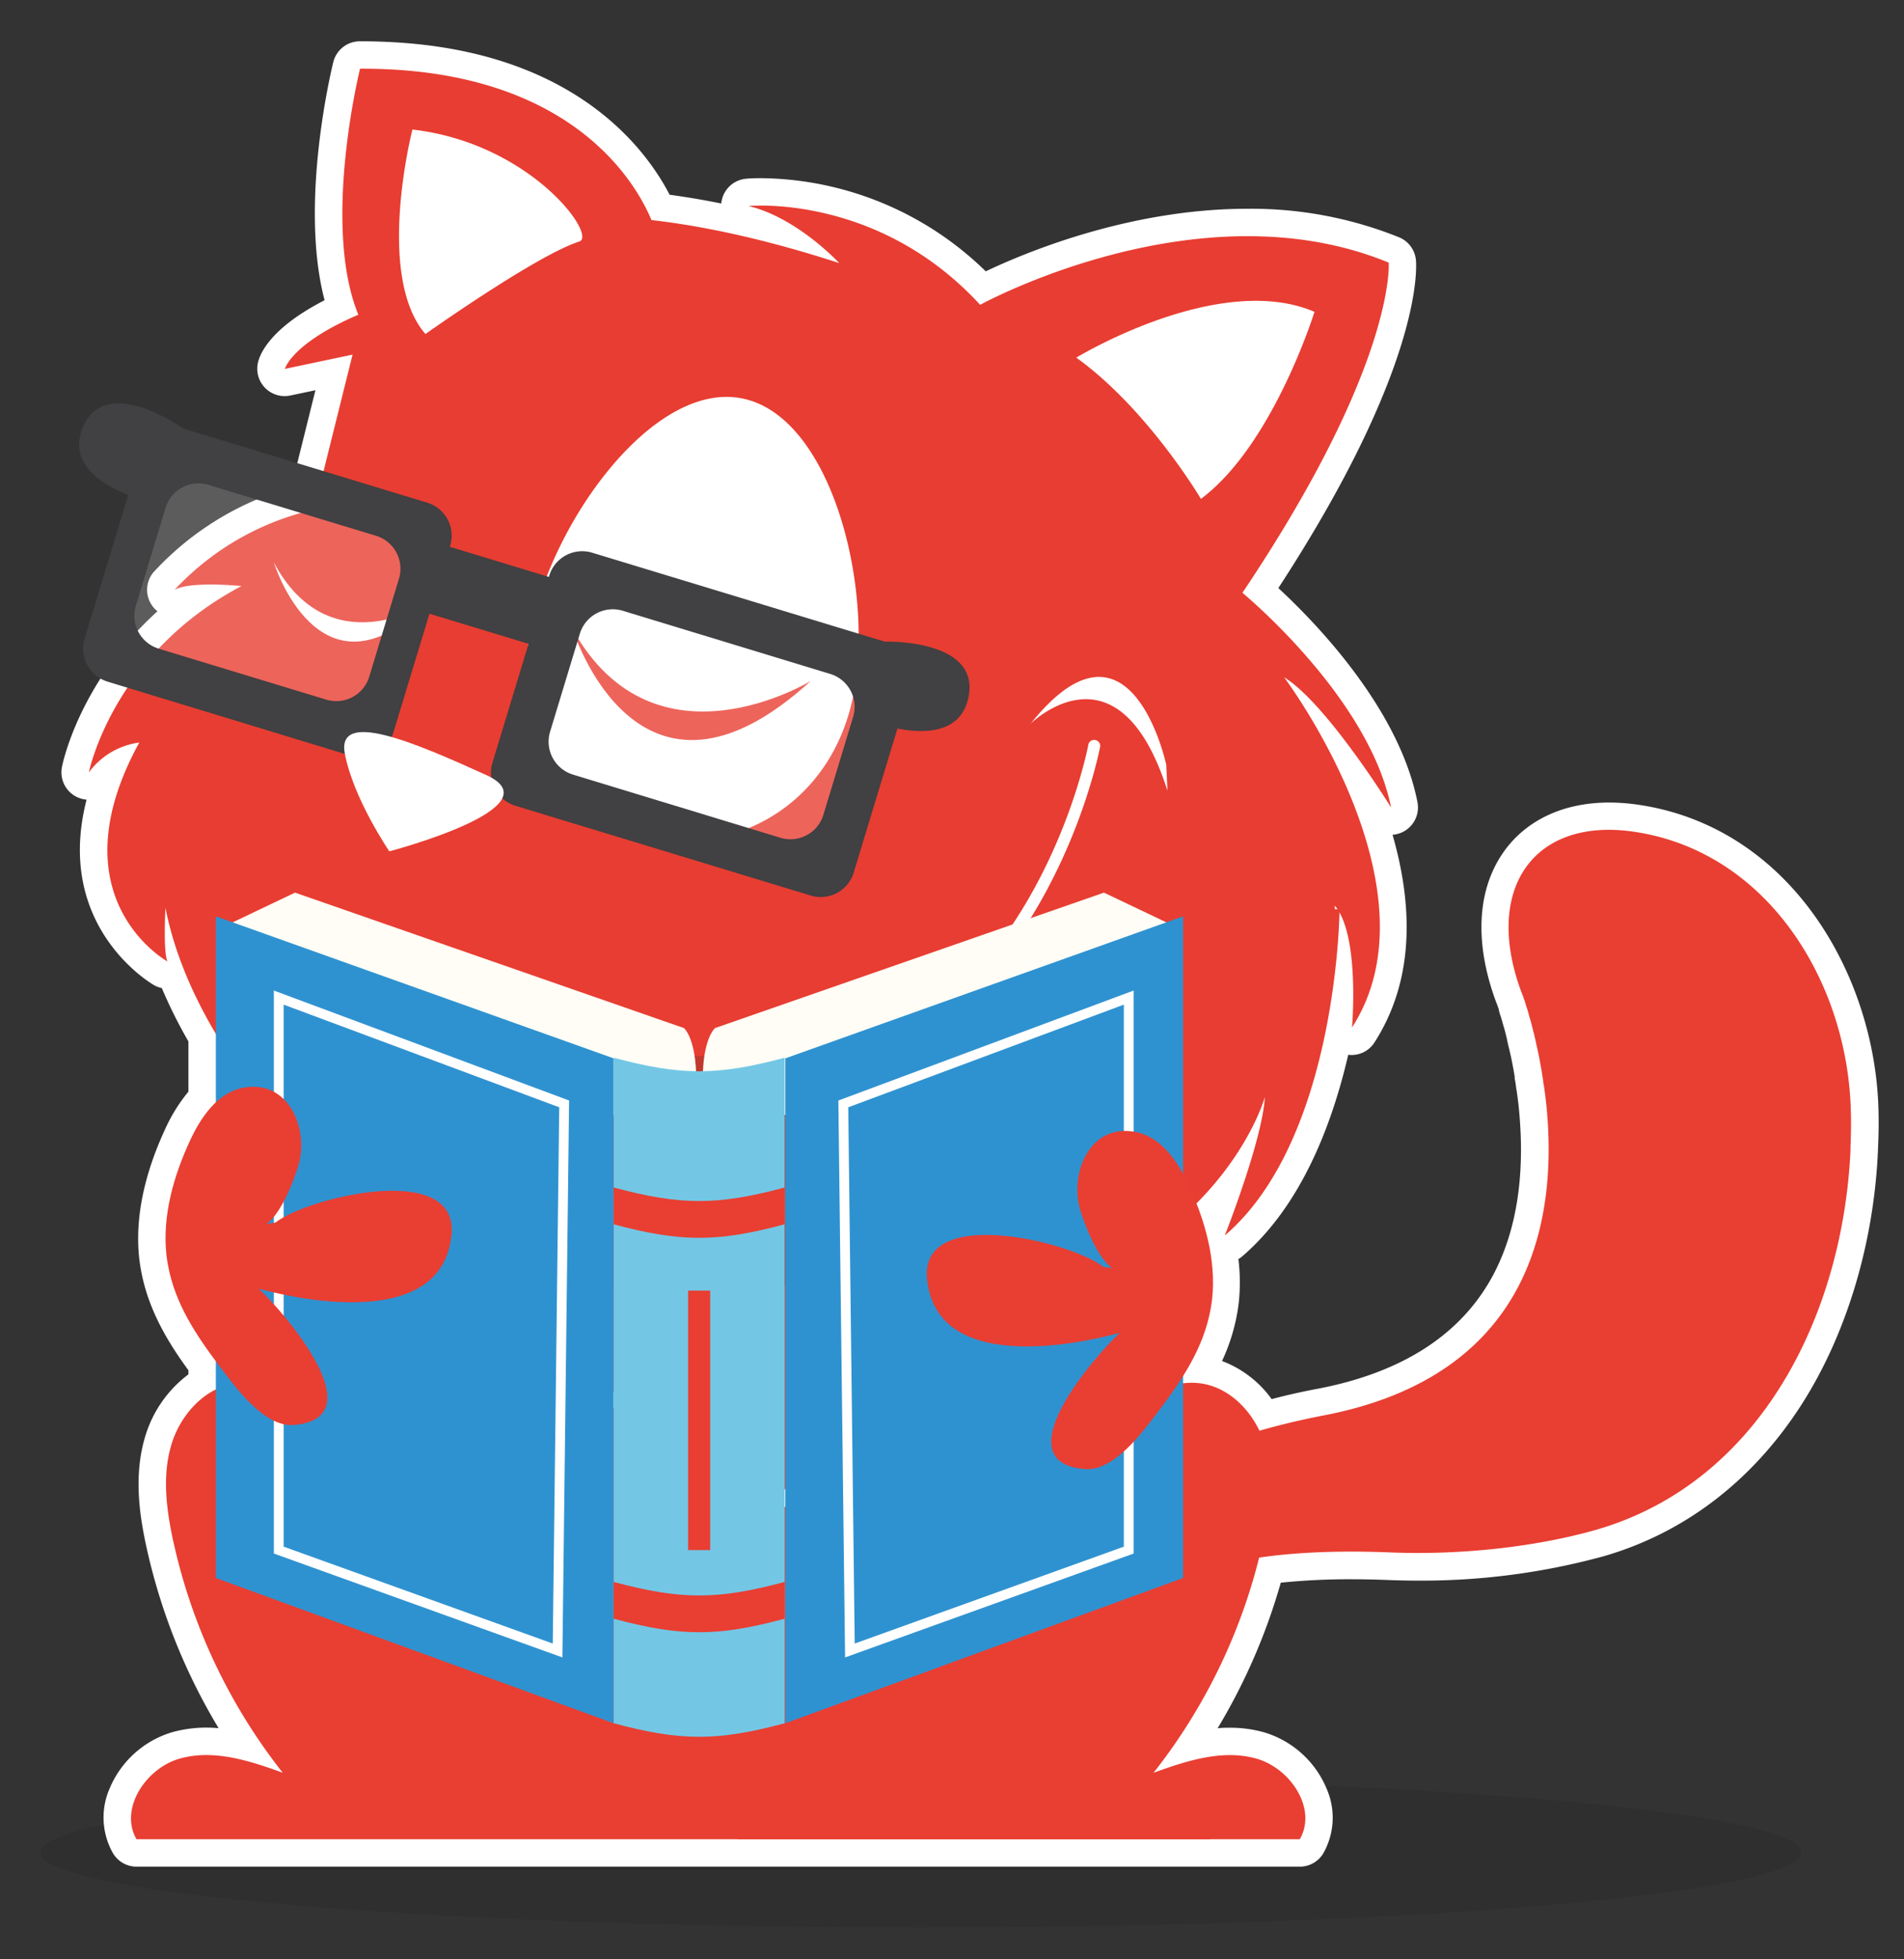 <svg xmlns="http://www.w3.org/2000/svg" viewBox="0 0 422 434"><rect x="0" y="0" width="422" height="434" fill="#333333" stroke="none"/><defs><style>.cls-1{isolation:isolate;}.cls-2,.cls-6{fill:#231f20;}.cls-11,.cls-2,.cls-6{opacity:0.2;}.cls-2{mix-blend-mode:multiply;}.cls-11,.cls-3{fill:#fff;}.cls-4{fill:#e93e32;}.cls-5{fill:#e83d32;}.cls-7{fill:#fffdf6;}.cls-8{fill:#2f92d0;}.cls-9{fill:#73c7e5;}.cls-10{fill:none;stroke:#fff;stroke-miterlimit:10;stroke-width:2.17px;}.cls-12{fill:#414042;}</style></defs><title>Artboard 1</title><g class="cls-1"><g id="Layer_1" data-name="Layer 1"><ellipse class="cls-2" cx="204.11" cy="410.38" rx="195.13" ry="16.63"/><path class="cls-3" d="M416.33,245.44c-.92-29.54-19.44-62.09-53.06-67.14a44.8,44.8,0,0,0-6.63-.51c-10.18,0-18.51,3.94-23.48,11.09-5.84,8.41-6.39,20.17-1.53,33.2l.27.67c.08.27.16.49.23.67l.07.22,0,.11.05.21c0,.12.07.23.1.36a6.38,6.38,0,0,0,.28.89l.07.19q.09.36.21.72l.12.44c0,.1.06.21.09.33a6.31,6.31,0,0,0,.23.74c.19.71.39,1.49.59,2.3,0,.1.05.2.08.3l0,.16.11.48c.09.4.18.8.3,1.28l0-.16c0,.17.06.34.09.5l.05.24c.35,1.42.69,3.12,1.07,5.32,0,.08,0,.2.06.31s0,.23,0,.34c0,.28.09.55.13.82s.11.64.15,1c0,.06.05.37.05.37,0,.25.08.5.12.74.22,1.53.4,2.93.52,4.26,1.39,14.49-.54,26.8-5.74,36.59-7,13.08-20,21.54-38.74,25.15q-5.34,1-10.34,2.32a24,24,0,0,0-11-8.44,42.49,42.49,0,0,0,3.3-10.25c.15-.8.28-1.64.4-2.62a42.36,42.36,0,0,0-.07-9.71,6.05,6.05,0,0,0,.83-.59c13-11.15,19.88-29,23.51-44.67a6,6,0,0,0,5.82-2.74c9.21-14.33,8.29-31.12,4-46a6.07,6.07,0,0,0,5.52-7.25C310.1,157,291.69,138,283.33,130.28c31.4-48.14,30.69-70.17,30.5-72.58a6.07,6.07,0,0,0-3.74-5.13,87.73,87.73,0,0,0-33.61-6.32c-25.87,0-48.85,9.51-58,13.86a72.27,72.27,0,0,0-49.82-20.64c-2,0-3.13.11-3.35.13a6.07,6.07,0,0,0-5.45,5.48Q154,43.9,148.41,43.14C143,32.69,127.1,11.54,87.12,9.35h0c-2.21-.12-4.47-.2-6.83-.2h-.55a6.07,6.07,0,0,0-5.87,4.61c-.34,1.37-7.6,31.18-1.93,52.75C60.39,72.45,57.79,77.92,57.21,80.17a6.07,6.07,0,0,0,7.13,7.45l5.57-1.17-5.35,21.5A66.11,66.11,0,0,0,34,126.79a6.07,6.07,0,0,0,.9,8.63c-17.19,15.51-21,33.55-21.17,34.49a6.07,6.07,0,0,0,5.46,7.24c-7.31,28.41,14.75,41,15,41.12a6.06,6.06,0,0,0,1.67.62,107.23,107.23,0,0,0,5.9,11.82v11.13a36.62,36.62,0,0,0-5.18,8.35c-4.77,10.32-6.69,20-5.71,28.68.11.93.24,1.76.38,2.52,1.6,8.79,6,16,10.51,22.17v.91a26.74,26.74,0,0,0-9.62,13.9c-2.54,8.51-1.2,17.3.24,24a133,133,0,0,0,16.07,40.48,28.54,28.54,0,0,0-10.24.88,21.74,21.74,0,0,0-13.91,12.48A16,16,0,0,0,25,410.48a6.07,6.07,0,0,0,5.27,3.05H288.08a6.07,6.07,0,0,0,5.27-3.05,16,16,0,0,0,.67-14.25,21.74,21.74,0,0,0-13.91-12.48,27.67,27.67,0,0,0-7.5-1c-.92,0-1.83,0-2.74.12a133.33,133.33,0,0,0,14-32.25,149,149,0,0,1,15.65-.76c2.72,0,5.59.06,8.52.18,2.06.08,4.17.12,6.28.12a152.63,152.63,0,0,0,41.08-5.39c18.52-5.33,34-17.48,44.84-35.12,9.23-15.06,14.88-34.06,15.93-53.57,0-.09,0-.19,0-.28a11.49,11.49,0,0,0,.06-1.21C416.4,251.07,416.42,248.16,416.33,245.44ZM35.55,400.83a9.75,9.75,0,0,1,6-5.39c5.61-1.58,12.22.52,19.07,3A6.07,6.07,0,0,0,67.42,389a120.68,120.68,0,0,1-18.26-32.45l25.51,9.31c3.07,8.66,11.68,16.37,25,22.18,15.36,6.69,35.65,10.37,57.13,10.37h1.11c-.06,1-.11,2-.18,3H35.34C35.4,401.21,35.47,401,35.55,400.83Z"/><path class="cls-4" d="M248.33,356l1.14,1.52c8.87-9.13,26.66-14.91,58.79-13.6,14.66.58,31.34-1,45.45-5,36.76-10.59,54.69-48,56.42-83.82a0,0,0,0,1,0,0,6.5,6.5,0,0,0,0-.68c.12-3,.18-5.9.07-8.82-.87-28.06-18.33-56.88-47.9-61.32-22.36-3.36-33.64,12.64-25.08,35.56l.07.17.06.16.13.33.15.37a2,2,0,0,0,.15.47c.1.31.24.65.33,1a5.19,5.19,0,0,1,.15.54c.11.27.21.58.31.87a2.39,2.39,0,0,0,.16.57c.08.36.19.71.29,1.12l.09.22c.23.84.48,1.8.72,2.79a3.71,3.71,0,0,1,.15.54c.12.5.23,1,.37,1.57.05.2.08.43.12.65.44,1.77.81,3.71,1.16,5.77a3.91,3.91,0,0,1,.12.75c.1.65.22,1.28.31,2,0,.28.08.58.14.85.22,1.5.42,3.07.58,4.7,2.36,24.58-3,59.36-49.37,68.28-28.58,5.48-46.17,16.14-57,27.14Q242.48,348.31,248.33,356Z"/><polygon class="cls-3" points="187.96 264.63 257.16 232.55 270.39 145.8 274.16 118.2 300.71 66 284.75 53.82 237.66 64.44 186.38 89.44 120.48 40.27 87.11 15.42 90.88 86.35 60.3 142.04 71.2 197.94 123.36 255.08 187.96 264.63"/><path class="cls-5" d="M30.87,164.5C11.9,199.09,37.13,213,37.13,213c-1-1.94-.46-11.87-.46-11.87C42.22,229.32,65,251.39,65,251.39c-1.37-3.39-3.13-20.5-3.13-20.5C65.7,250,86.7,265.67,86.7,265.67c-2.45-2.69-5.12-19.57-5.12-19.57,7.89,15,17.55,23.38,24.18,27.73a38.56,38.56,0,0,0,7.83,4.13c1.05.4,2.09.78,3.11,1.15h0l-.19.12a69.41,69.41,0,0,1,15.19,5c-18.47-8.59-11.49-3.74.05-2.71,8.46.75,14,2.68,21.57,1,15.66-3.58,31.23-6.65,47.08-9.35,17.33-3,27.57-7.57,43.23-13q4.94-.93,9.88-1.82c5.75-4.48,11.59-8.65,17.81-12.61,1-.64,2.06-1.18,3.11-1.74a177.78,177.78,0,0,0,7.63-19.51c1.51,4.05.42,10.58-1.26,16.59a50.44,50.44,0,0,1,8.23-2.21c.06-.1.11-.19.17-.28a18.84,18.84,0,0,1,2.57-3l-1,.53c6-16.22,5.06-35.5,5.06-35.5,5.62,6.53,3.83,27,3.83,27,20-31-15.05-77.58-15.05-77.58,9.39,5.75,23.71,28.85,23.71,28.85-4.92-24.55-32.95-47.56-32.95-47.56,34.19-50.94,32.42-73.15,32.42-73.15-42.07-17.34-90.55,9.35-90.55,9.35C194.54,42.81,165.9,45.64,165.9,45.64,176.76,48.25,186,58.28,186,58.28c-16.72-5.43-30.48-8.26-41.61-9.53-3.33-8-17.7-33.72-64.59-33.53,0,0-8.56,34.51-.38,54.5-14.84,6.37-16.28,12-16.28,12l15-3.16L69.59,112.9a60.6,60.6,0,0,0-30.9,17.77c3.48-2,14.83-.84,14.83-.84-28.6,15.09-33.82,41.28-33.82,41.28A16.53,16.53,0,0,1,30.87,164.5ZM238.55,79.23S270.1,60,291.34,69.08c0,0-9.14,29.5-25.17,41.44C266.17,110.51,254.4,90.62,238.55,79.23Zm-121,60.89c4.44-23.93,26.9-55.57,46.7-51.9s29.43,41.26,25,65.19-25.07,35.93-44.86,32.26S113.1,164.05,117.54,140.12ZM91.41,28.7c26.22,3,41,23.49,37,24.8C118.93,56.52,94.29,74,94.29,74,83.09,61,91.41,28.7,91.41,28.7Z"/><path class="cls-5" d="M296.9,201.44s-.32,50.75-25.44,72.27c0,0,8.31-21,8.89-30.7,0,0-10.84,39.76-69.82,49.43A70.3,70.3,0,0,0,237.91,271S162.08,309.67,107,274.67l107.88-27.19s49-46.32,50.21-46.45S296.9,201.44,296.9,201.44Z"/><path class="cls-5" d="M127,139.55s14.35,46.32,52.69,11.31C179.68,150.86,145.23,172,127,139.55Z"/><path class="cls-3" d="M60.68,124.58s10,32.35,33.81,9.23C94.48,133.82,72.89,147.47,60.68,124.58Z"/><path class="cls-3" d="M191.51,237.06c-22.87,10.28-50.91,9.21-83.48-3.22a1.33,1.33,0,0,1,.95-2.48c34.79,13.27,64.2,13.36,87.41.26,36.1-20.38,44.76-66.25,44.84-66.71a1.33,1.33,0,0,1,2.61.47c-.09.47-9,47.56-46.15,68.55Q194.67,235.64,191.51,237.06Z"/><path class="cls-3" d="M258.48,169.4s-7.86-36.86-30.06-9.07c0,0,19.44-19.31,30.34,14.84"/><path class="cls-4" d="M62.84,349.19s-6-64.09,38.54-115.24H222.73s33.15,42.71,33.35,115.24Z"/><path class="cls-2" d="M76.77,273.09s78.44,32.81,163.72-5.88c-8.68-21.55-17.76-33.27-17.76-33.27H101.39a149.9,149.9,0,0,0-20,29.41Z"/><ellipse class="cls-4" cx="156.84" cy="358.63" rx="77.37" ry="33.69"/><path class="cls-6" d="M94.4,361s9.51-26.36-27.07-59.33l-2.6,14.44,23,42.56Z"/><path class="cls-4" d="M93.89,367.19C96.95,349.09,86,331.66,73.66,318c-5.59-6.2-12.79-12.52-21.08-11.6-7,.78-12.59,6.91-14.61,13.69s-1.13,14.07.36,21a126.67,126.67,0,0,0,24.33,51.63c-7.33-2.66-15.28-5.25-22.79-3.14s-13.49,11.1-9.62,17.87H268.5"/><path class="cls-4" d="M278.46,389.59c-7.51-2.11-15.45.48-22.79,3.14A126.67,126.67,0,0,0,280,341.11c1.49-6.91,2.38-14.21.36-21s-7.58-12.91-14.61-13.69c-8.29-.92-15.49,5.4-21.08,11.6-12.29,13.63-23.28,31.07-20.22,49.16l-60.15,13.87a219.14,219.14,0,0,1-.92,26.4h124.7C292,400.7,286,391.71,278.46,389.59Z"/><path class="cls-3" d="M161.71,339.39h-.28c-8.86-.16-15.59-8.14-17.65-15.93-1.74-6.58-1.09-13.46-.08-19.86-6.36,7.07-13.07,13.92-20,20.42-3.29,3.09-6.59,6-10.73,7.42s-9.71,1.15-13-2.66c-2.59-3-3.27-7.35-2.08-13.4a61.82,61.82,0,0,1,31.7-42.51,1.27,1.27,0,1,1,1.18,2.25,60.07,60.07,0,0,0-30.39,40.75c-1,5.23-.53,8.91,1.5,11.24,2.53,2.9,7.11,3,10.29,1.93,3.66-1.27,6.74-4,9.82-6.87,7.93-7.45,15.59-15.37,22.76-23.55a1.27,1.27,0,0,1,2.21,1.06c-1.27,7.3-2.71,15.58-.7,23.14,1.82,6.87,7.64,13.9,15.24,14,7.44.15,13.23-6.3,15.46-12.33,2.47-6.68,2.11-14.16,1.48-21.88a1.27,1.27,0,0,1,2.52-.33,31,31,0,0,0,16,21.46c5.42,2.79,11,3.14,14.83,1,5.77-3.27,6.76-10.88,6.91-14,.79-15.9-9.46-30.49-18.48-41.42a1.27,1.27,0,0,1,2-1.62c9.31,11.28,19.89,26.39,19.06,43.16-.18,3.54-1.33,12.2-8.2,16.09-4.61,2.61-11.06,2.27-17.24-.91a33.53,33.53,0,0,1-14.32-14.54,39.24,39.24,0,0,1-2.1,13.91C176.83,332.17,170.27,339.39,161.71,339.39Z"/><path class="cls-6" d="M251.46,311.51s-17.8,18.27-24,32.62c0,0,3.75-23,21.87-37.79Z"/><path class="cls-7" d="M51.57,204.33l13.82-6.58,86.19,30s2.74,2.19,2.74,11.56l-26.68,11.25L74,231.82Z"/><polygon class="cls-8" points="47.84 203 136 234.46 136 381.76 47.84 349.58 47.84 203"/><path class="cls-7" d="M258.5,204.33l-13.82-6.58-86.19,30s-2.74,2.19-2.74,11.56l26.68,11.25,53.63-18.75Z"/><polygon class="cls-8" points="262.22 203 174.06 234.46 174.06 381.76 262.22 349.58 262.22 203"/><path class="cls-9" d="M173.92,234.32c-14.91,4-23,4-37.91,0V381.76c14.91,4,23,4,37.91,0Z"/><path class="cls-4" d="M173.92,263.07c-14.91,4-23,4-37.91,0v8.15c14.91,4,23,4,37.91,0Z"/><path class="cls-4" d="M173.92,350.45c-14.91,4-23,4-37.91,0v8.15c14.91,4,23,4,37.91,0Z"/><rect class="cls-4" x="152.51" y="285.91" width="4.9" height="57.49"/><polygon class="cls-10" points="186.91 244.55 188.37 365.64 250.17 343.4 250.17 221 186.91 244.55"/><polygon class="cls-10" points="125.04 244.55 123.58 365.64 61.78 343.4 61.78 221 125.04 244.55"/><path class="cls-4" d="M268.3,290.1c-1.54,8.46-6.25,15.52-11.42,22.35-3.38,4.46-9.89,13.6-16.5,13-18.19-1.53,2.25-25,7.8-30.18-11,3-39.46,8.22-42.53-10.63-3.49-18.19,31.31-9.75,38.68-4.14.66.41,1.71.18,2.37.59-3.31-2.11-6.25-9.57-7.31-13.16-2.36-8,2.15-19.2,12.38-17.15,5.74,1.15,9.39,6.78,11.67,11.71,3.63,7.86,6.18,16.68,5.2,25.41C268.54,288.66,268.44,289.39,268.3,290.1Z"/><path class="cls-4" d="M37.24,280.32c1.54,8.46,6.25,15.52,11.42,22.35,3.38,4.46,9.89,13.6,16.5,13,18.19-1.53-2.25-25-7.8-30.18,11,3,39.46,8.22,42.53-10.63,3.49-18.19-31.31-9.75-38.68-4.14-.66.41-1.71.18-2.37.59,3.31-2.11,6.25-9.57,7.31-13.16,2.36-8-2.15-19.2-12.38-17.15-5.74,1.15-9.39,6.78-11.67,11.71-3.63,7.86-6.18,16.68-5.2,25.41C37,278.89,37.1,279.62,37.24,280.32Z"/><path class="cls-11" d="M34.64,101.25,23.91,142.6l50.51,18.33s9.16-5.36,9.16-6.26,9.16-28.83,9.16-28.83L91,117.35l-5.81-2.68S34.19,101.93,34.64,101.25Z"/><path class="cls-11" d="M130.35,131.43l-11.46,41.35,54,18.33s9.79-5.36,9.79-6.26S192.42,156,192.42,156l-1.91-8.49-6.21-2.68S129.87,132.1,130.35,131.43Z"/><path class="cls-12" d="M87.17,162.33a7.63,7.63,0,0,1-9.5,5.07L23.82,151a7.63,7.63,0,0,1-5.07-9.5l12.6-41.49A7.63,7.63,0,0,1,40.85,95l53.86,16.36a7.63,7.63,0,0,1,5.07,9.5ZM30.1,134.2a7.63,7.63,0,0,0,5.07,9.5L72.33,155a7.63,7.63,0,0,0,9.5-5.07l6.6-21.73a7.63,7.63,0,0,0-5.07-9.5L46.2,107.41a7.63,7.63,0,0,0-9.5,5.07Z"/><path class="cls-12" d="M189.21,193.33a7.63,7.63,0,0,1-9.5,5.07l-65.5-19.9a7.63,7.63,0,0,1-5.07-9.5l12.6-41.49a7.63,7.63,0,0,1,9.5-5.07l65.5,19.9a7.63,7.63,0,0,1,5.07,9.5ZM121.92,162.1a7.63,7.63,0,0,0,5.07,9.5l46,14a7.63,7.63,0,0,0,9.5-5.07l6.6-21.73a7.63,7.63,0,0,0-5.07-9.5l-46-14a7.63,7.63,0,0,0-9.5,5.07Z"/><line class="cls-12" x1="92.16" y1="126.94" x2="125.84" y2="137.17"/><rect class="cls-12" x="101.25" y="114.46" width="15.49" height="35.2" transform="translate(-49.04 197.96) rotate(-73.1)"/><path class="cls-12" d="M40.62,94.92S23.08,82.36,18.23,95,35.5,111.76,35.5,111.76Z"/><path class="cls-12" d="M196.06,142.14s21.56-.69,18.54,12.56S190.95,159,190.95,159Z"/><path class="cls-3" d="M107.76,171.69c15.73,7.15-21.47,16.91-21.47,16.91S78.36,177,76.43,167,92,164.54,107.76,171.69Z"/></g></g></svg>